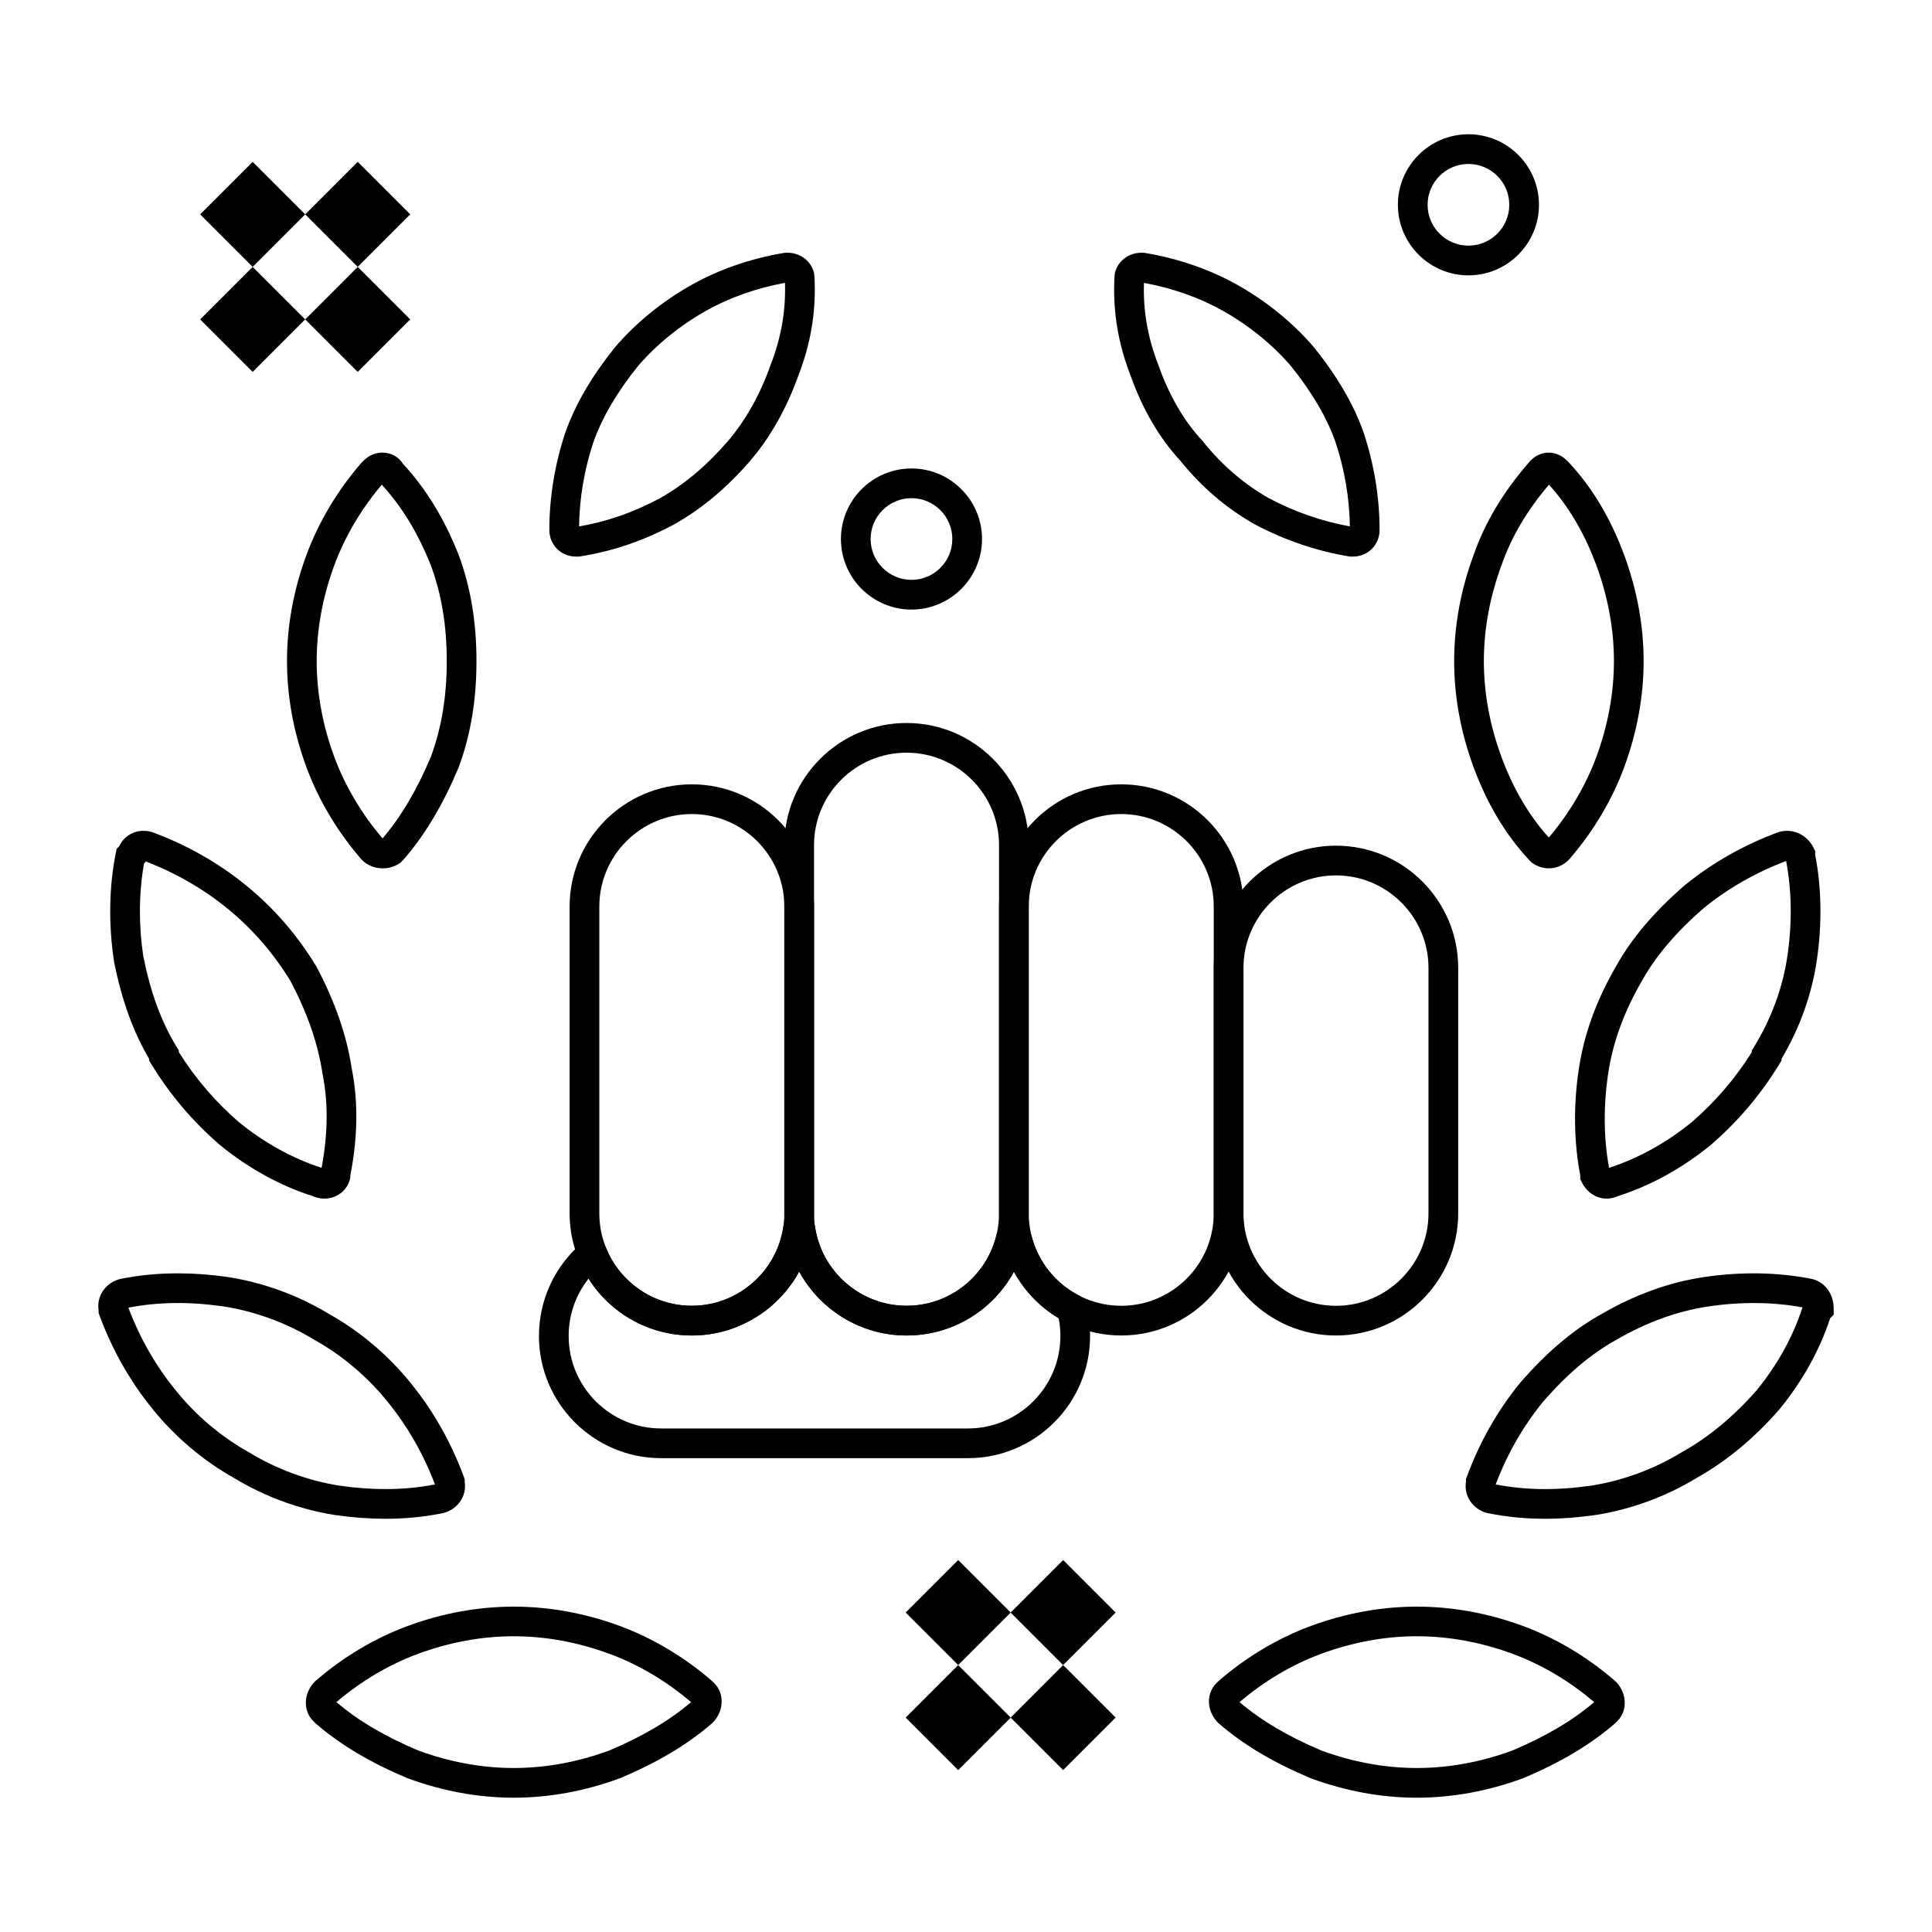 <?xml version="1.0" encoding="UTF-8"?>
<!-- Uploaded to: ICON Repo, www.svgrepo.com, Generator: ICON Repo Mixer Tools -->
<svg fill="#000000" width="800px" height="800px" version="1.1" viewBox="144 144 512 512" xmlns="http://www.w3.org/2000/svg">
 <g>
  <path d="m498.05 497.92c-17.859 0-32.387-14.527-32.387-32.387v-65.031c0-17.859 14.527-32.387 32.387-32.387s32.387 14.527 32.387 32.387v65.031c0 17.859-14.531 32.387-32.387 32.387zm0-121.93c-13.516 0-24.516 10.996-24.516 24.516v65.027c0 13.516 10.996 24.516 24.516 24.516 13.516 0 24.516-10.996 24.516-24.516v-65.031c0-13.516-11-24.512-24.516-24.512z"/>
  <path d="m400.5 530.43h-81.285c-17.859 0-32.387-14.527-32.387-32.387 0-9.613 4.234-18.672 11.621-24.852 0.965-0.809 2.258-1.105 3.477-0.801 1.219 0.305 2.223 1.172 2.695 2.34 3.773 9.301 12.691 15.309 22.723 15.309 12.117 0 22.547-9.031 24.262-21.008 0.277-1.941 1.938-3.379 3.894-3.379h0.586c1.957 0 3.621 1.441 3.894 3.379 1.715 11.977 12.145 21.008 24.262 21.008 11.461 0 21.273-7.789 23.871-18.938 0.266-1.141 1.023-2.106 2.07-2.629 1.047-0.523 2.273-0.555 3.344-0.082 0.648 0.285 1.297 0.598 1.93 0.926 0.98 0.512 1.699 1.414 1.984 2.484 1.754 6.637 6.266 12.277 12.383 15.469 0.98 0.512 1.703 1.414 1.984 2.484 0.715 2.699 1.074 5.488 1.074 8.285 0.004 17.863-14.523 32.391-32.383 32.391zm-100.53-47.574c-3.391 4.289-5.273 9.613-5.273 15.188 0 13.516 10.996 24.516 24.516 24.516h81.285c13.516 0 24.516-10.996 24.516-24.512 0-1.578-0.152-3.152-0.453-4.699-5.008-2.992-9.098-7.269-11.855-12.32-5.539 10.25-16.301 16.891-28.461 16.891-12.086 0-22.902-6.805-28.449-16.949-5.551 10.145-16.363 16.949-28.449 16.949-11.293-0.004-21.516-5.762-27.375-15.062z"/>
  <path d="m441.14 497.92c-17.859 0-32.387-14.527-32.387-32.387v-81.289c0-17.859 14.527-32.387 32.387-32.387s32.387 14.527 32.387 32.387v81.289c0 17.859-14.527 32.387-32.387 32.387zm0-138.19c-13.516 0-24.516 10.996-24.516 24.516v81.285c0 13.516 10.996 24.516 24.516 24.516 13.516 0 24.516-10.996 24.516-24.516v-81.289c0-13.516-10.996-24.512-24.516-24.512z"/>
  <path d="m384.24 497.92c-17.859 0-32.387-14.527-32.387-32.387v-97.543c0-17.859 14.527-32.387 32.387-32.387 17.859 0 32.387 14.527 32.387 32.387v97.543c0 17.859-14.527 32.387-32.387 32.387zm0-154.45c-13.516 0-24.516 10.996-24.516 24.516v97.543c0 13.516 10.996 24.516 24.516 24.516 13.516 0 24.516-10.996 24.516-24.516v-97.543c0-13.52-10.996-24.516-24.516-24.516z"/>
  <path d="m327.34 497.92c-17.859 0-32.387-14.527-32.387-32.387v-81.289c0-17.859 14.527-32.387 32.387-32.387s32.387 14.527 32.387 32.387v81.289c0 17.859-14.527 32.387-32.387 32.387zm0-138.19c-13.516 0-24.516 10.996-24.516 24.516v81.285c0 13.516 10.996 24.516 24.516 24.516 13.516 0 24.516-10.996 24.516-24.516v-81.289c-0.004-13.516-11-24.512-24.516-24.512z"/>
  <path d="m280.15 620.41c-9.379 0-18.836-1.73-28.102-5.144l-0.168-0.066c-9.855-4.148-17.781-8.883-24.227-14.469l-0.652-0.637c-2.762-2.762-2.562-7.457 0.445-10.469l0.207-0.191c7.285-6.312 15.719-11.34 24.395-14.535 18.535-6.828 37.668-6.828 56.203 0 8.672 3.195 17.109 8.223 24.395 14.535l0.652 0.637c2.762 2.762 2.562 7.457-0.445 10.469l-0.207 0.191c-6.445 5.59-14.371 10.32-24.227 14.469l-0.168 0.066c-9.266 3.414-18.723 5.144-28.102 5.144zm-25.297-12.5c8.363 3.07 16.875 4.629 25.297 4.629s16.934-1.559 25.297-4.629c8.859-3.738 15.961-7.938 21.691-12.828-6.496-5.559-13.957-9.977-21.609-12.797-8.391-3.09-16.934-4.66-25.379-4.66-8.449 0-16.988 1.566-25.383 4.66-7.652 2.82-15.117 7.238-21.609 12.797 5.731 4.891 12.836 9.09 21.695 12.828z"/>
  <path d="m229.94 461.65c-1 0-2-0.211-2.914-0.609-8.758-2.801-17.059-7.356-24.676-13.547l-0.098-0.082c-7.254-6.289-13.195-13.297-18.164-21.422l-0.578-0.945v-0.465c-4.273-7.269-7.234-15.477-9.281-25.723l-0.031-0.188c-1.469-9.777-1.301-19.645 0.477-28.543l0.234-1.168 0.672-0.672c1.125-2.504 3.602-4.109 6.5-4.109 0.625 0 1.25 0.078 1.863 0.23l0.406 0.125c9.105 3.356 17.43 8.07 24.742 14.008 7.434 6.039 13.551 13.074 18.703 21.504l0.125 0.219c4.934 9.371 7.977 18.203 9.309 27.008 1.719 8.656 1.586 18.16-0.387 28.25v0.547l-0.117 0.469c-0.75 3.012-3.543 5.113-6.785 5.113zm-22.578-20.223c6.781 5.5 14.133 9.555 21.863 12.055 1.684-8.914 1.777-17.238 0.273-24.758l-0.031-0.188c-1.188-7.91-3.949-15.922-8.445-24.488-4.664-7.606-10.188-13.949-16.887-19.391-6.383-5.188-13.629-9.348-21.547-12.375l-0.051 0.184-0.359 0.359c-1.387 7.684-1.461 16.152-0.207 24.582 1.953 9.719 4.762 17.355 8.84 24.031l0.578 0.945v0.43c4.406 7.019 9.641 13.113 15.973 18.613z"/>
  <path d="m246.14 546.49h-0.004c-4.305 0-8.672-0.324-13.348-0.992-9.434-1.488-18.691-4.894-26.828-9.855-8.066-4.492-15.734-11-21.594-18.324-5.922-7.289-10.637-15.613-13.992-24.719l-0.242-0.66v-0.762c-0.594-3.652 1.84-7.262 5.656-8.215l0.184-0.043c4.965-0.992 9.926-1.473 15.172-1.473 4.305 0 8.668 0.324 13.344 0.992 9.434 1.492 18.691 4.894 26.832 9.855 8.066 4.492 15.73 11 21.594 18.324 5.922 7.289 10.637 15.613 13.992 24.719l0.242 0.66v0.762c0.594 3.652-1.84 7.262-5.656 8.215l-0.184 0.039c-4.961 0.996-9.926 1.477-15.168 1.477zm-68.125-55.945c3.035 8.031 7.234 15.375 12.484 21.836 5.269 6.59 12.141 12.414 19.359 16.422l0.141 0.082c7.285 4.453 15.57 7.504 23.965 8.832 4.246 0.605 8.246 0.906 12.176 0.906 4.543 0 8.844-0.402 13.129-1.223-3.039-8.031-7.234-15.375-12.484-21.836-5.269-6.59-12.137-12.414-19.359-16.422l-0.141-0.082c-7.285-4.449-15.57-7.504-23.965-8.832-9.16-1.312-17.32-1.219-25.305 0.316z"/>
  <path d="m519.49 620.41c-9.379 0-18.836-1.73-28.102-5.144l-0.168-0.066c-9.855-4.148-17.781-8.883-24.227-14.469l-0.203-0.191c-1.293-1.293-2.129-2.981-2.352-4.746-0.27-2.156 0.426-4.242 1.902-5.723l0.652-0.637c7.285-6.312 15.719-11.34 24.391-14.535 18.535-6.828 37.668-6.828 56.203 0 8.672 3.195 17.105 8.223 24.391 14.535l0.207 0.191c3.008 3.012 3.207 7.707 0.441 10.469l-0.648 0.637c-6.449 5.59-14.371 10.32-24.227 14.469l-0.168 0.066c-9.262 3.414-18.715 5.144-28.094 5.144zm-25.297-12.5c8.363 3.07 16.875 4.629 25.297 4.629s16.934-1.559 25.297-4.629c8.859-3.738 15.961-7.938 21.691-12.828-6.496-5.559-13.957-9.977-21.609-12.797-8.395-3.09-16.934-4.66-25.383-4.66s-16.988 1.566-25.379 4.66c-7.652 2.82-15.117 7.238-21.609 12.797 5.734 4.891 12.836 9.09 21.695 12.828z"/>
  <path d="m569.77 461.65c-2.719 0-5.234-1.652-6.562-4.309l-0.414-0.832v-0.988c-1.707-8.797-1.848-18.52-0.402-28.156 1.395-9.293 4.613-18.203 9.848-27.238 4.113-7.406 10.082-14.457 18.211-21.504l0.098-0.082c7.312-5.941 15.637-10.652 24.742-14.008l0.406-0.125c0.613-0.152 1.242-0.23 1.867-0.23 2.965 0 5.672 1.73 7.062 4.516l0.418 0.832v0.992c1.707 8.797 1.848 18.52 0.402 28.152-1.355 9.043-4.488 17.754-9.316 25.914v0.461l-0.578 0.945c-4.969 8.129-10.91 15.141-18.164 21.422l-0.098 0.082c-7.613 6.188-15.914 10.742-24.668 13.543-0.918 0.41-1.875 0.613-2.852 0.613zm25.785-77.035c-7.398 6.418-12.785 12.766-16.469 19.398-4.762 8.223-7.664 16.227-8.906 24.523-1.285 8.559-1.199 17.16 0.242 24.945 7.727-2.5 15.078-6.555 21.859-12.055 6.332-5.496 11.566-11.59 15.977-18.609v-0.43l0.578-0.945c4.602-7.531 7.57-15.586 8.824-23.938 1.305-8.703 1.195-17.449-0.316-25.336-8.016 3.031-15.34 7.215-21.789 12.445z"/>
  <path d="m553.5 546.49c-5.246 0-10.207-0.48-15.168-1.477l-0.184-0.039c-3.816-0.953-6.25-4.562-5.656-8.215v-0.762l0.242-0.66c3.356-9.105 8.066-17.43 14.008-24.742l0.082-0.094c7.043-8.129 14.098-14.098 21.562-18.246 8.977-5.195 17.887-8.418 27.176-9.812 9.777-1.465 19.629-1.305 28.543 0.48l0.184 0.039c3.383 0.848 5.656 3.992 5.656 7.832v1.633l-0.93 0.926c-2.816 8.504-7.297 16.57-13.324 23.988l-0.082 0.098c-6.559 7.566-14.145 13.859-21.938 18.203-8.141 4.961-17.398 8.367-26.773 9.848-4.731 0.676-9.094 1-13.398 1zm-13.133-9.098c7.984 1.535 16.078 1.637 25.363 0.309 8.336-1.316 16.625-4.367 23.91-8.82l0.141-0.082c7.008-3.894 13.871-9.59 19.844-16.473 5.5-6.781 9.555-14.133 12.055-21.859-7.785-1.445-16.391-1.523-24.945-0.242-8.297 1.246-16.297 4.148-24.461 8.875-6.695 3.719-13.039 9.109-19.457 16.504-5.234 6.453-9.418 13.777-12.449 21.789z"/>
  <path d="m245.43 374.12c-2.117 0-4.074-0.789-5.504-2.219l-0.191-0.207c-6.312-7.285-11.34-15.719-14.535-24.395-3.414-9.266-5.144-18.723-5.144-28.102s1.73-18.836 5.144-28.102c3.195-8.676 8.223-17.109 14.535-24.395l0.637-0.652c1.34-1.34 3.16-2.106 5-2.106 2.223 0 4.246 1.125 5.426 2.981 6.152 6.676 10.84 14.336 14.734 24.07l0.039 0.102c3.164 8.586 4.699 17.777 4.699 28.102s-1.535 19.52-4.699 28.102l-0.066 0.168c-4.148 9.855-8.883 17.781-14.469 24.227l-0.914 0.926-0.324 0.215c-1.242 0.828-2.793 1.285-4.367 1.285zm-0.25-101.67c-5.461 6.438-9.809 13.809-12.594 21.371-3.09 8.391-4.66 16.934-4.66 25.379 0 8.449 1.566 16.988 4.66 25.379 2.82 7.652 7.242 15.117 12.797 21.609 4.891-5.731 9.09-12.836 12.828-21.691 2.816-7.676 4.184-15.949 4.184-25.297 0-9.363-1.371-17.648-4.195-25.332-3.484-8.695-7.633-15.523-13.02-21.418z"/>
  <path d="m554.46 374.12c-1.473 0-2.918-0.445-4.176-1.281l-0.324-0.215-0.816-0.82c-6.144-6.582-11.066-14.828-14.633-24.5-3.414-9.266-5.144-18.723-5.144-28.102 0-9.379 1.73-18.836 5.144-28.102 2.992-8.551 7.727-16.52 14.457-24.301 1.43-1.84 3.359-2.848 5.449-2.848 1.766 0 3.484 0.746 4.844 2.106l0.539 0.543c6.144 6.582 11.066 14.828 14.633 24.5 3.414 9.266 5.144 18.723 5.144 28.102 0 9.379-1.73 18.836-5.144 28.102-3.195 8.672-8.219 17.105-14.535 24.395l-0.191 0.207c-1.434 1.426-3.297 2.215-5.246 2.215zm0.031-101.67c-5.84 6.859-9.953 13.836-12.57 21.309-3.113 8.453-4.684 16.992-4.684 25.441s1.57 16.988 4.66 25.379c3.113 8.445 7.336 15.633 12.559 21.371 5.461-6.438 9.805-13.812 12.594-21.371 3.09-8.391 4.66-16.934 4.66-25.379 0-8.449-1.57-16.988-4.66-25.379-3.113-8.449-7.336-15.633-12.559-21.371z"/>
  <path d="m502.55 291.5h-0.77l-0.32-0.055c-8.621-1.438-16.969-4.273-24.816-8.426l-0.09-0.047c-7.5-4.219-14.152-9.902-19.773-16.902-5.586-6.047-10.023-13.648-13.188-22.594-3.32-8.566-4.715-17.078-4.254-26.012 0.078-3.527 3.277-6.481 7.055-6.481h0.77l0.32 0.055c8.73 1.457 17.191 4.387 24.457 8.473 7.719 4.34 14.711 10.035 20.223 16.469l0.086 0.102c6.215 7.769 10.508 15.141 13.117 22.543 2.777 8.332 4.234 17.242 4.234 25.824 0.004 3.949-3.094 7.051-7.051 7.051zm-22.18-15.414c6.773 3.582 13.953 6.074 21.359 7.418-0.102-7.457-1.41-15.152-3.801-22.328-2.285-6.473-6.144-13.078-11.777-20.125-4.914-5.723-11.16-10.797-18.062-14.68-6.215-3.496-13.434-6.047-20.93-7.402-0.238 7.422 1.008 14.535 3.797 21.711l0.043 0.117c2.824 8.004 6.746 14.738 11.652 20.027l0.188 0.219c4.992 6.238 10.895 11.305 17.531 15.043z"/>
  <path d="m297.39 291.5h-0.754c-3.957 0-7.055-3.098-7.055-7.055 0-8.582 1.457-17.488 4.215-25.758 2.633-7.465 6.926-14.84 13.141-22.605l0.086-0.102c5.512-6.434 12.504-12.125 20.223-16.469 7.269-4.09 15.727-7.019 24.457-8.473l0.32-0.055h0.77c3.777 0 6.977 2.953 7.055 6.481 0.461 8.934-0.934 17.445-4.254 26.012-3.047 8.609-7.449 16.418-12.734 22.586-6.305 7.277-12.918 12.805-20.223 16.914l-0.086 0.047c-8.277 4.383-16.176 7.062-24.848 8.434zm15.648-50.453c-5.633 7.051-9.492 13.652-11.801 20.191-2.371 7.113-3.68 14.812-3.781 22.27 7.391-1.273 14.207-3.644 21.359-7.426 6.484-3.656 12.398-8.617 18.074-15.168 4.66-5.434 8.57-12.402 11.297-20.125l0.043-0.117c2.789-7.176 4.035-14.289 3.797-21.711-7.496 1.355-14.715 3.906-20.93 7.402-6.898 3.891-13.145 8.965-18.059 14.684z"/>
  <path d="m210.96 214.73 13.914 13.914-13.914 13.914-13.914-13.914z"/>
  <path d="m238.8 214.73 13.914 13.914-13.914 13.914-13.914-13.914z"/>
  <path d="m210.96 186.89 13.914 13.914-13.914 13.914-13.914-13.914z"/>
  <path d="m238.8 186.89 13.914 13.914-13.914 13.914-13.914-13.914z"/>
  <path d="m397.93 585.27 13.914 13.914-13.914 13.914-13.914-13.914z"/>
  <path d="m425.74 585.26 13.914 13.914-13.918 13.918-13.914-13.914z"/>
  <path d="m397.93 557.43 13.914 13.914-13.914 13.914-13.914-13.914z"/>
  <path d="m425.74 557.43 13.914 13.914-13.918 13.918-13.914-13.914z"/>
  <path d="m533.15 216.97c-10.309 0-18.695-8.387-18.695-18.695s8.387-18.695 18.695-18.695 18.695 8.387 18.695 18.695-8.387 18.695-18.695 18.695zm0-29.52c-5.969 0-10.824 4.856-10.824 10.824s4.856 10.824 10.824 10.824 10.824-4.856 10.824-10.824-4.856-10.824-10.824-10.824z"/>
  <path d="m385.55 305.54c-10.309 0-18.695-8.387-18.695-18.695s8.387-18.695 18.695-18.695c10.309 0 18.695 8.387 18.695 18.695s-8.387 18.695-18.695 18.695zm0-29.52c-5.969 0-10.824 4.856-10.824 10.824s4.856 10.824 10.824 10.824 10.824-4.856 10.824-10.824-4.856-10.824-10.824-10.824z"/>
 </g>
</svg>